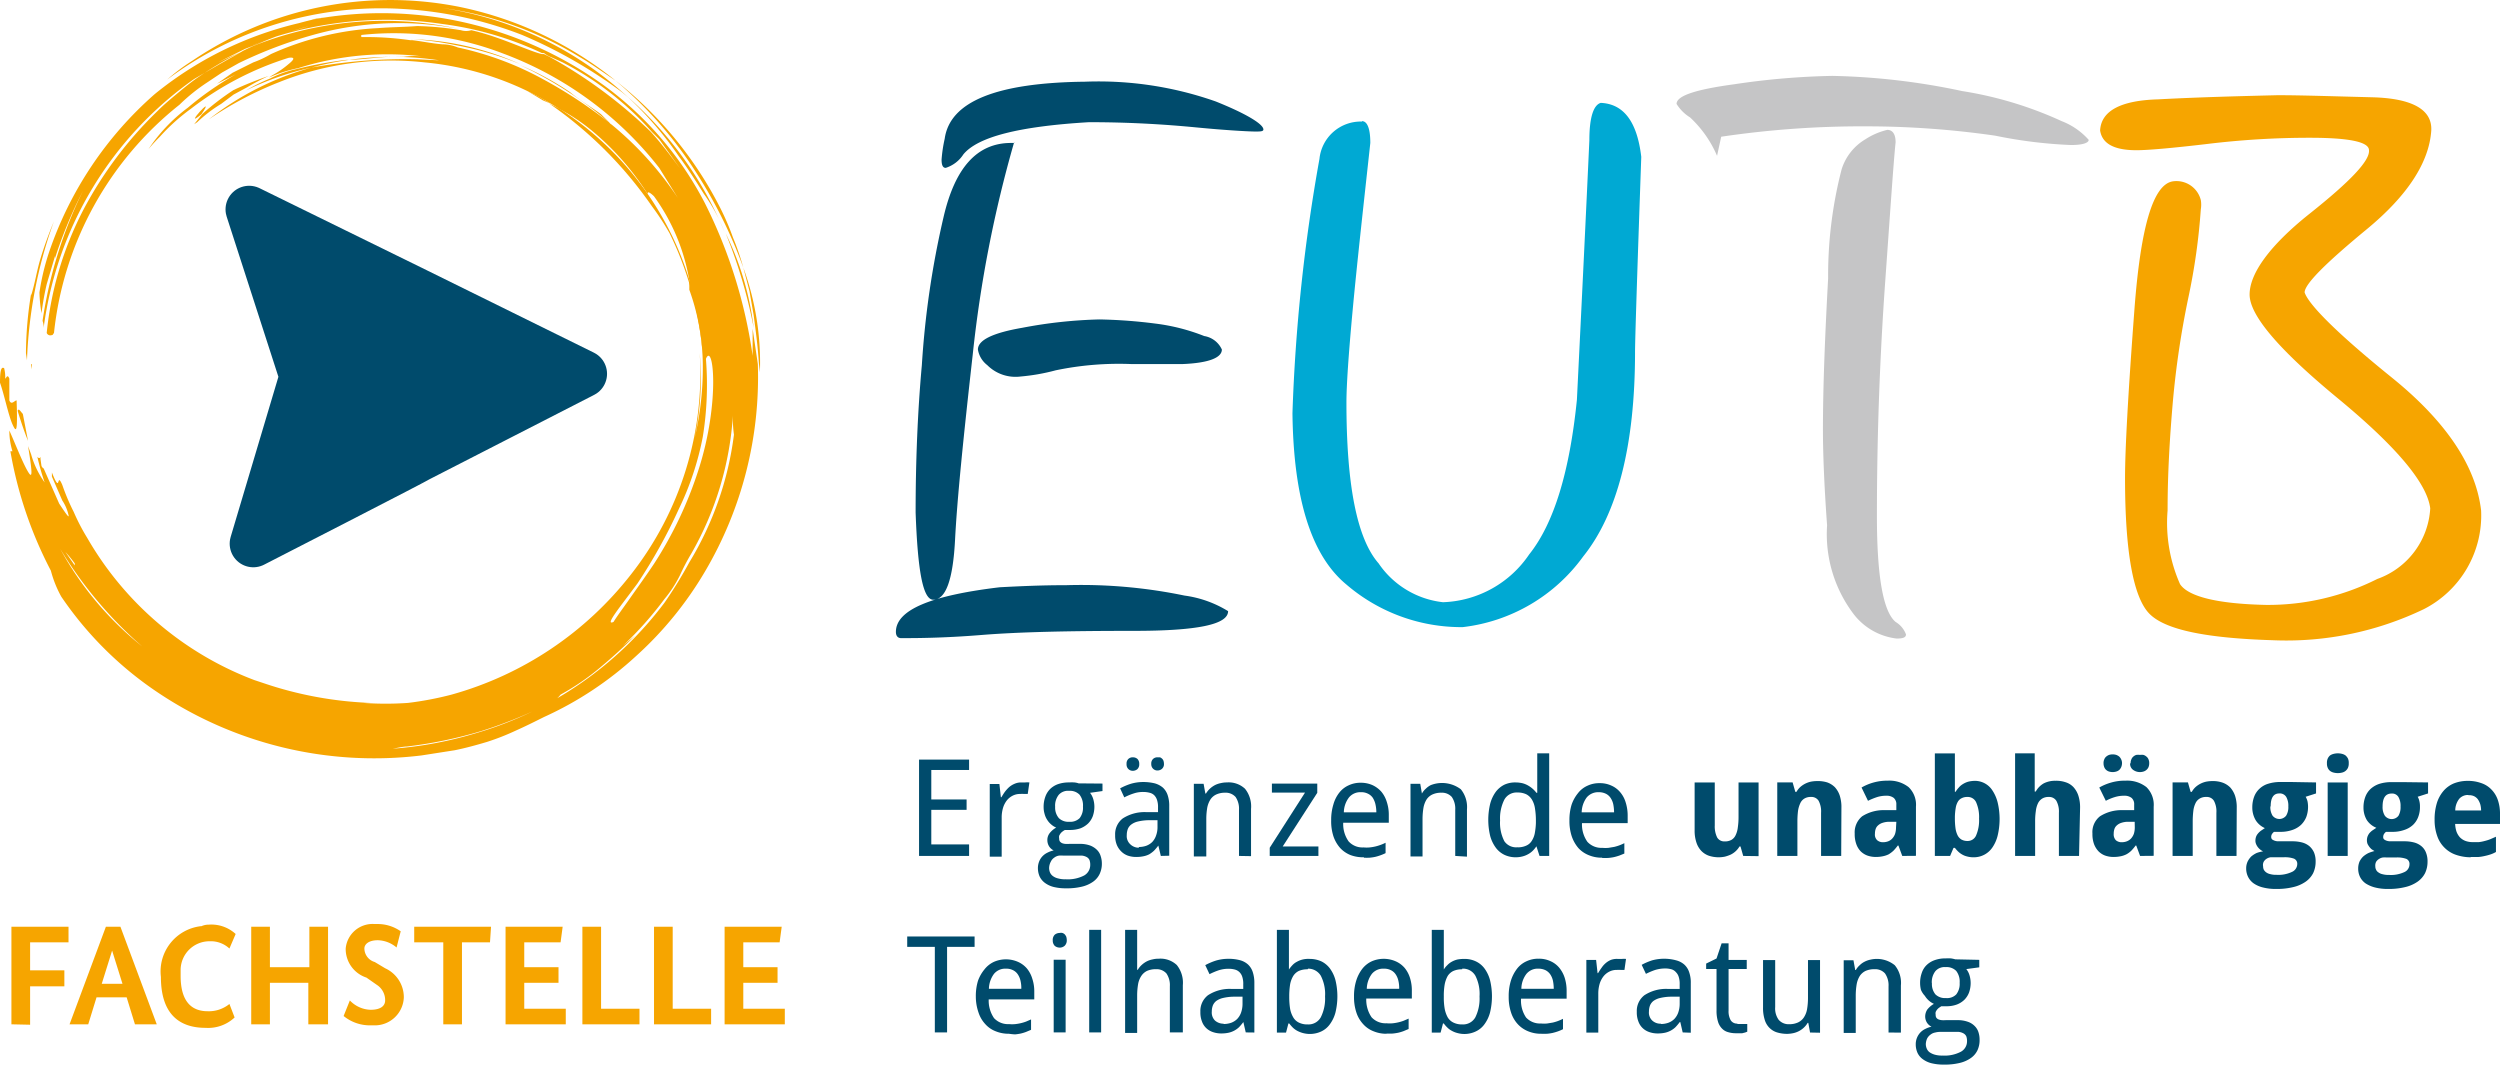 <?xml version="1.0" encoding="UTF-8"?>
<svg xmlns="http://www.w3.org/2000/svg" viewBox="0 0 240.82 102.57" width="240.82" height="102.57">
  <g transform="translate(0 .01)">
    <path d="m1.6 38.56c-.2 0-.5.5-.7 0v-2.1c-.2-.5-.3 0-.4 0a3.37 3.37 0 0 0 -.1-1c-.3-.2-.4.3-.4 1.4.4 1.1.8 3.1 1.2 4s.5.7.4-2.3zm1.1 3.9-.5-2.6c-.2-.2-.4-.6-.5-.3.3 1 .6 1.9 1 2.9zm.3-14v-.2a36.26 36.26 0 0 0 -.5 5.74l.1.7a43.77 43.77 0 0 1 2.6-13.4c-.49 1.18-.93 2.38-1.3 3.6s-.5 2.26-.9 3.56z" fill="#f6a500"></path>
    <path d="m3 35.06v.5c.1-.5.1-.5 0-.5z" fill="#f6a500"></path>
    <path d="m65.4 15.06c.9 1.2 1.7 2.5 2.4 3.6a16.74 16.74 0 0 1 2 3.7 35.12 35.12 0 0 0 -9.4-13.1 34.11 34.11 0 0 1 5 5.8zm7.8 20.8a26.72 26.72 0 0 0 -1.6-10.1l.6 2.3.4 2.3c.2 1.5.4 3 .5 4.6zm-.6-4.3a28.2 28.2 0 0 0 -2.7-9.1 47.34 47.34 0 0 1 2.7 9.1zm-50.1-22.9a24.84 24.84 0 0 0 -3 2.3l-.8 1 .3-.2a13.33 13.33 0 0 1 2.3-1.76l1.2-.9 1.3-.7a21 21 0 0 1 2.1-1.1 34.69 34.69 0 0 0 -3.4 1.36z" fill="#f6a500"></path>
    <path d="m19.4 11c1.6-2.34-2 1.66 0 0zm10.6-9.14h.3l1-.2z" fill="#f6a500"></path>
    <path d="m54.9 8.86a28.16 28.16 0 0 0 -4.8-2.6 36.88 36.88 0 0 1 8.8 5.74l-1-1c-.7-.54-1.9-1.24-3-2.14zm-38.4-.2a33.28 33.28 0 0 1 13.7-6.8 36.12 36.12 0 0 1 15 .4 36.9 36.9 0 0 1 12.9 5.9 32.54 32.54 0 0 1 9.8 11.4 47.49 47.49 0 0 1 4.6 14.7v-2.6l.5 3.4a36.86 36.86 0 0 1 -5.1 20 34.56 34.56 0 0 1 -6.6 8.1 33.56 33.56 0 0 1 -8.9 5.9c-1 .5-1.8.9-2.7 1.3a23.23 23.23 0 0 1 -2.8 1.1c-1 .3-2.1.6-3.1.8l-3.2.5a37.45 37.45 0 0 1 -25.6-6.2 34.25 34.25 0 0 1 -9.1-9.1 10.8 10.8 0 0 1 -1-2.5 39.1 39.1 0 0 1 -3.9-11.5h.2a6.78 6.78 0 0 1 -.3-2c.5 1.1 1.2 2.9 1.7 3.8s.6.7.1-2.3l.3.8a8.54 8.54 0 0 0 1.3 2.7 23.73 23.73 0 0 1 -.7-2.46c.1.1.2.2.3 0v.2l.1.7c.1.1.1.2.2.2l1.5 3.4c.6.9 1 1.5.9 1.1a4.24 4.24 0 0 0 -.6-1.4l-1-2.3v-.4c.9 2.3.4-.2 1 1.2a20.46 20.46 0 0 0 1.1 2.6 19.75 19.75 0 0 0 1.3 2.5 31.4 31.4 0 0 0 16.1 13.7l.9.3a36.12 36.12 0 0 0 10.3 1.9h-.7a30.85 30.85 0 0 0 4.3 0 31.42 31.42 0 0 0 4.2-.8 33.2 33.2 0 0 0 17.3-11.6 31.3 31.3 0 0 0 6.6-21.3 27.66 27.66 0 0 1 -.8 9.5 28.31 28.31 0 0 1 -1.4 4.1 25.87 25.87 0 0 0 1.4-4.2 29.45 29.45 0 0 0 1.1-8.3 21.82 21.82 0 0 0 -1.3-7.2v-.9a19.2 19.2 0 0 0 -3.4-8.1s-.7-.7-.6-.2a25.89 25.89 0 0 0 -5.6-6.3 18.11 18.11 0 0 0 -2.9-1.9 29 29 0 0 0 -13-4.5 29 29 0 0 0 -14 1.9 34 34 0 0 0 -6.8 3.6 28 28 0 0 1 9.9-5 50.51 50.51 0 0 1 10.2-.8l2.1.1a30 30 0 0 0 -12.3.7 28 28 0 0 0 -6.3 2.2 16.71 16.71 0 0 1 2.3-1.14 10.52 10.52 0 0 1 2.5-.9 39 39 0 0 1 4.8-.9c1.6 0 3.1-.3 4.6-.3h1a7.39 7.39 0 0 1 2.1 0 28.47 28.47 0 0 0 -12.3 1.1 13.25 13.25 0 0 0 -2.8.9l.3-.2a9.27 9.27 0 0 0 1.6-1.1c.5-.4.7-.7 0-.6a29.93 29.93 0 0 0 -9.4 4.9 19.23 19.23 0 0 0 -3 2.7c-.7.7-1.1 1.2-1.1 1.2a16.06 16.06 0 0 1 3.8-4 29.78 29.78 0 0 1 4.6-3.2l-1.8.9 1.5-1.06 2-1a9.76 9.76 0 0 0 1.7-.8 28.47 28.47 0 0 1 10.3-2.5c1.2-.1 2.5-.1 3.8-.2a29.56 29.56 0 0 1 4.2.4 1.7 1.7 0 0 0 1 0c2.7.6 5.5 2 6.8 2.3h.2l.6.3a45.58 45.58 0 0 1 9.7 7.2c1 1.1 1.9 2.3 2.8 3.5l-2-2.8-.7-.7a29.81 29.81 0 0 0 -8.6-6.7l-1.1-.5a2.44 2.44 0 0 1 -.7-.4h-.2a32.12 32.12 0 0 0 -9.6-2.8 36 36 0 0 0 -16.3 1.3c1.2-.5 2.6-.8 3.8-1.2a17.84 17.84 0 0 1 3.9-.7 32.38 32.38 0 0 0 -9.1 2.5l-1.3.5-2.6 1.3 2.4-1.1-2.3 1.3-2.4 1.4a34.85 34.85 0 0 0 -14.5 24 1.66 1.66 0 0 0 -.1-.7 42.28 42.28 0 0 1 3.9-12.54 42.42 42.42 0 0 0 -2.7 6.5v-.2l-.8 2.7a26.47 26.47 0 0 0 -.5 2.8 13.42 13.42 0 0 1 -.2-2 22.57 22.57 0 0 1 .9-3.8 35.34 35.34 0 0 1 10.2-15.3 34.39 34.39 0 0 1 14.9-7.06 32.17 32.17 0 0 0 -13.3 6.7zm-10.2 44.5.9 1.3v-.2a12 12 0 0 0 -.9-1.1zm7.4 9.1a39.37 39.37 0 0 1 -7.9-9.4 31.09 31.09 0 0 0 7.9 9.4zm56.9-22.26a30.73 30.73 0 0 1 -4 13.3 21 21 0 0 0 -1.1 2.1 11.66 11.66 0 0 1 -1.5 2.3 34.22 34.22 0 0 1 -4 4.5l1.2-1c-1.1 1.1-2.2 2.1-3.4 3.1a23.43 23.43 0 0 1 -3.8 2.6 2.83 2.83 0 0 1 -.8.7 44.21 44.21 0 0 1 -6.8 2.8 42.06 42.06 0 0 1 -7.2 1.5c-.5 0-1.6.3-2.6.4a17 17 0 0 1 -3.9-.2h.1c1.1 0 2.1 0 3.2.1a36.91 36.91 0 0 0 9.9-1.6 34.93 34.93 0 0 0 18.1-12.54 42 42 0 0 0 2.4-3.9 31.2 31.2 0 0 0 4.3-12.3 11 11 0 0 1 -.1-1.86zm-2.6-5.44a31.4 31.4 0 0 1 -.3 7.5 28 28 0 0 1 -2.3 6.94 51.14 51.14 0 0 1 -4 7.2c-1.7 2.3-3.2 4.1-2.3 3.7.3-.5.9-1.3 1.6-2.3s1.5-2.1 2.3-3.3a37.91 37.91 0 0 0 4.3-9.1c2.1-6.54 1.4-12.34.7-10.64zm-21.3-28a20.32 20.32 0 0 1 5.2 2.3 34.41 34.41 0 0 0 -5.2-2.3zm16.8 9.6a34.23 34.23 0 0 0 -15-11 29.24 29.24 0 0 0 -13.7-1.8v.2h.5a29.45 29.45 0 0 1 4.2.3h.2c.9.1 1.8.3 2.9.4a3.9 3.9 0 0 1 1.5.3 30.38 30.38 0 0 1 8.1 3 44.74 44.74 0 0 1 6.8 4.5 32.3 32.3 0 0 1 6.3 7zm-39.2-11.7a36.12 36.12 0 0 0 -5.4 3.1c-.7.5-1.3 1-1.9 1.5s-1.2 1-1.8 1.6a37.74 37.74 0 0 0 -7.2 9.6 32.79 32.79 0 0 0 -3.5 11.8.37.37 0 0 0 .48.21h.02c.1 0 .1-.1.2-.2a32.38 32.38 0 0 1 12.1-22l.1-.1a17.82 17.82 0 0 1 2.5-2l1.5-1 1.6-.9a42.88 42.88 0 0 1 7.1-2.7 30.56 30.56 0 0 1 14.1-.6 34 34 0 0 0 -19.9 1.69zm47.3 21.3a24.82 24.82 0 0 0 -1-2.9 23.82 23.82 0 0 0 -1.2-2.8 36.55 36.55 0 0 0 -10.1-12.3 38.47 38.47 0 0 1 7.6 8.6 45.89 45.89 0 0 1 4.7 9.4zm-15.8-20.3c1.2.7 2.3 1.5 3.5 2.3a35.22 35.22 0 0 0 -15-7.1 34 34 0 0 0 -25.8 5.2 18.32 18.32 0 0 0 -2.4 1.8 34.36 34.36 0 0 1 22.8-6.8 37.5 37.5 0 0 1 11.4 2.5 46.18 46.18 0 0 1 9.6 5.5l.6.5a33.77 33.77 0 0 0 -17.9-8.6 33.85 33.85 0 0 1 13.2 4.7zm-29.7-1.8-1.3.5a10.23 10.23 0 0 0 -1.5.7 9.33 9.33 0 0 1 1-.5zm13.4.1h.2a31.11 31.11 0 0 1 4.3.6 31 31 0 0 1 6.1 1.8 27.32 27.32 0 0 0 -10.6-2.4z" fill="#f6a500"></path>
    <path d="m50.8 8.76 1.5.9.7.3-1-.6z" fill="#f6a500"></path>
    <path d="m66.8 28.36a30.12 30.12 0 0 0 -12.9-17.9l-1-.5a38.82 38.82 0 0 1 9.9 9.9 24.7 24.7 0 0 1 1.7 2.6 32.33 32.33 0 0 1 3.2 11.8 28.47 28.47 0 0 0 -.9-5.8z" fill="#f6a500"></path>
    <path d="m24.4 52.36 4.8-16.1-5.2-16.1 16.1 7.9 16.1 7.94-16 8.2c.2-.04-15.8 8.16-15.8 8.16z" fill="#004b6c" stroke="#004b6c" stroke-linecap="round" stroke-linejoin="round" stroke-width="4.55"></path>
    <path d="m86.8 61.46c-.3 0-.5-.2-.5-.6 0-2.1 3.3-3.5 10-4.3 1.9-.1 4-.2 6.4-.2a49 49 0 0 1 11.4 1 10.7 10.7 0 0 1 4.2 1.5c0 1.3-3 1.9-9.1 1.9s-11 .1-14.7.4-6.4.3-7.7.3zm10.9-47.8a119.06 119.06 0 0 0 -4 20.5c-.9 8-1.5 13.9-1.7 17.8s-.9 5.8-2.1 5.8c-1 0-1.5-2.8-1.7-8.4 0-5 .2-9.8.6-14.2a86.23 86.23 0 0 1 2.1-14.3c1.1-4.7 3.2-7.1 6.5-7.1h.3zm-4.9 1.2a3.15 3.15 0 0 1 -1.7 1.3c-.3 0-.4-.3-.4-.8a13.6 13.6 0 0 1 .3-2c.5-3.6 5-5.4 13.5-5.5a34 34 0 0 1 12.6 1.9c3 1.2 4.6 2.2 4.6 2.7 0 .2-.3.2-.8.2s-2.6-.1-5.7-.4-6.5-.5-10.3-.5c-6.7.4-10.7 1.4-12.1 3.1zm2.3 20.3a2.38 2.38 0 0 1 -.9-1.5c0-.9 1.4-1.6 4.3-2.1a44.91 44.91 0 0 1 7.4-.8 48.68 48.68 0 0 1 5.4.4 19.1 19.1 0 0 1 4.7 1.2 2.26 2.26 0 0 1 1.7 1.3c0 .8-1.3 1.3-3.8 1.4h-4.9a29.82 29.82 0 0 0 -7.3.6 19.52 19.52 0 0 1 -3.4.6 3.84 3.84 0 0 1 -3.2-1.1z" fill="#004b6c"></path>
    <path d="m131.2 11.66c.5 0 .8.7.8 2.1-.7 6.4-1.3 11.8-1.7 16.1s-.6 7.3-.6 8.9c0 7.9 1 13.1 3.1 15.5a8.64 8.64 0 0 0 6.2 3.74 10.45 10.45 0 0 0 8.3-4.6c2.4-3 3.9-8 4.6-14.9.5-10.1.9-18.4 1.2-25 0-2.2.4-3.4 1.1-3.6 2.2.1 3.5 1.8 3.9 5.2-.4 11.4-.6 17.7-.6 18.8 0 9-1.7 15.6-5 19.7a16.69 16.69 0 0 1 -11.6 6.8 17 17 0 0 1 -11.2-4.1c-3.4-2.8-5.1-8.3-5.2-16.5a169.25 169.25 0 0 1 2.6-24.5 4 4 0 0 1 4.1-3.6z" fill="#00a9d3"></path>
    <path d="m165.4 15a10.9 10.9 0 0 0 -2.6-3.7 4 4 0 0 1 -1.3-1.3c0-.8 1.9-1.4 5.6-1.9a72.1 72.1 0 0 1 9.4-.8 65.68 65.68 0 0 1 12.5 1.46 36.59 36.59 0 0 1 9.6 2.9 6.73 6.73 0 0 1 2.6 1.8c0 .3-.6.5-1.7.5a45 45 0 0 1 -7.3-.9 87.18 87.18 0 0 0 -12.5-.9 92.38 92.38 0 0 0 -13.9 1zm12 1.3a5.15 5.15 0 0 1 2.3-2.9 6.64 6.64 0 0 1 2.1-.9c.5 0 .8.4.8 1.2-.2 1.9-.5 6.4-1 13.4s-.8 14.6-.8 22.6q0 8.7 1.8 10.2a2.36 2.36 0 0 1 1 1.2c0 .3-.3.4-.9.4a6.13 6.13 0 0 1 -4.1-2.3 12.74 12.74 0 0 1 -2.6-8.6c-.3-4.1-.4-7.2-.4-9.2 0-4.2.2-9.1.5-14.6a40.88 40.88 0 0 1 1.3-10.5z" fill="#c5c5c6"></path>
    <path d="m207.9 9.56c3.7-.2 7.5-.3 11.5-.4 2.2 0 5.2.1 9.1.2s5.8 1.2 5.7 3.2c-.2 3-2.2 6.2-6.2 9.5s-6 5.3-6 6.1c.4 1.2 3.2 4 8.4 8.2s8.1 8.5 8.6 12.8a10.13 10.13 0 0 1 -5.5 9.5 30.57 30.57 0 0 1 -14.6 3c-6.4-.2-10.4-1-11.9-2.6s-2.3-5.9-2.3-13q0-4.2.9-16.2c.6-8 1.8-12.1 3.7-12.4a2.42 2.42 0 0 1 2.7 1.8 2.72 2.72 0 0 1 0 .9 60.81 60.81 0 0 1 -1.2 8.5 86 86 0 0 0 -1.5 10.1c-.3 3.5-.5 6.9-.5 10.4a14.55 14.55 0 0 0 1.2 7.1c.8 1.2 3.6 1.9 8.3 2a23.4 23.4 0 0 0 10.7-2.5 7.68 7.68 0 0 0 5.1-6.8c-.3-2.4-3.2-5.9-8.9-10.6s-8.5-8-8.5-10 1.9-4.7 5.8-7.8 5.8-5.1 5.7-6.1q0-1.2-5.7-1.2a81.83 81.83 0 0 0 -9.9.6c-3.4.4-5.7.6-6.8.6-2.1 0-3.3-.6-3.5-1.9.1-1.9 2-2.9 5.6-3z" fill="#f6a500"></path>
    <path d="m1.1 98.66v-9.4h5.5v1.5h-3.7v2.7h3.3v1.54h-3.3v3.7zm11.9 0-.8-2.6h-2.9l-.8 2.6h-1.8l3.5-9.4h1.4l3.5 9.4zm-2.2-7.1-1 3.2h2z" fill="#f6a500"></path>
    <path d="m20.1 89.06a3.45 3.45 0 0 1 2.6.9l-.6 1.4a2.63 2.63 0 0 0 -1.9-.7 2.78 2.78 0 0 0 -2.8 2.7v.64c0 2.4 1 3.4 2.6 3.4a3.14 3.14 0 0 0 2.1-.7l.5 1.3a3.72 3.72 0 0 1 -2.8 1c-2.5 0-4.3-1.3-4.3-4.9a4.39 4.39 0 0 1 3.82-4.89h.08a1.66 1.66 0 0 1 .7-.15z" fill="#f6a500"></path>
    <path d="m31.6 98.66h-1.9v-4h-3.7v4h-1.8v-9.4h1.8v3.9h3.8v-3.9h1.8z" fill="#f6a500"></path>
    <path d="m38.2 91.26a2.91 2.91 0 0 0 -1.8-.7c-.9 0-1.3.4-1.3.8a1.38 1.38 0 0 0 1 1.3l1 .6a3.07 3.07 0 0 1 1.8 2.8 2.8 2.8 0 0 1 -2.9 2.7h-.3a4 4 0 0 1 -2.6-.9l.6-1.5a2.86 2.86 0 0 0 2 .9c1 0 1.4-.4 1.4-.9a1.75 1.75 0 0 0 -.8-1.5l-1-.7a2.9 2.9 0 0 1 -2-2.8 2.6 2.6 0 0 1 2.78-2.36h.22a3.86 3.86 0 0 1 2.3.7z" fill="#f6a500"></path>
    <path d="m47.2 90.76h-2.7v7.9h-1.8v-7.9h-2.8v-1.5h7.4zm6.8 0h-3.5v2.4h3.3v1.5h-3.3v2.5h4v1.5h-5.8v-9.4h5.5zm3.9-1.5v7.9h3.7v1.5h-5.5v-9.4zm6.9 0v7.9h3.7v1.5h-5.5v-9.4zm10.3 1.5h-3.5v2.4h3.3v1.5h-3.3v2.5h4v1.5h-5.8v-9.4h5.5z" fill="#f6a500"></path>
    <g fill="#004b6c">
      <path d="m93.35 82.44h-4.82v-9.28h4.82v1h-3.64v2.84h3.4v1h-3.4v3.33h3.64z"></path>
      <path d="m98.35 75.36h.41a2.67 2.67 0 0 1 .4 0l-.16 1.11h-.36a2 2 0 0 0 -.35 0 1.55 1.55 0 0 0 -.73.16 1.7 1.7 0 0 0 -.57.46 2.24 2.24 0 0 0 -.37.72 3.28 3.28 0 0 0 -.13.94v3.76h-1.15v-7h.93l.14 1.27h.06a5.69 5.69 0 0 1 .33-.52 3.47 3.47 0 0 1 .41-.45 2 2 0 0 1 .5-.31 1.57 1.57 0 0 1 .64-.14zm7.85.11v.72l-1.2.17a1.73 1.73 0 0 1 .3.57 2.59 2.59 0 0 1 .12.78 2.73 2.73 0 0 1 -.15.89 2 2 0 0 1 -.45.71 2.28 2.28 0 0 1 -.74.47 3.08 3.08 0 0 1 -1 .16h-.5a1.64 1.64 0 0 0 -.22.14 1.07 1.07 0 0 0 -.19.18 1.76 1.76 0 0 0 -.14.23.66.66 0 0 0 0 .28.45.45 0 0 0 .07.28.65.65 0 0 0 .21.16 1.08 1.08 0 0 0 .31.07 2.29 2.29 0 0 0 .37 0h1a2.82 2.82 0 0 1 1 .15 1.88 1.88 0 0 1 .66.41 1.38 1.38 0 0 1 .37.6 2.24 2.24 0 0 1 .12.73 2.3 2.3 0 0 1 -.21 1 1.91 1.91 0 0 1 -.63.75 3.09 3.09 0 0 1 -1.08.48 6.08 6.08 0 0 1 -1.53.16 4.77 4.77 0 0 1 -1.19-.13 2.39 2.39 0 0 1 -.84-.39 1.67 1.67 0 0 1 -.51-.61 2 2 0 0 1 -.17-.81 1.7 1.7 0 0 1 .13-.67 1.56 1.56 0 0 1 .33-.5 1.66 1.66 0 0 1 .49-.34 2.27 2.27 0 0 1 .57-.2 1.1 1.1 0 0 1 -.44-.39 1.12 1.12 0 0 1 -.17-.59 1.07 1.07 0 0 1 .21-.67 2.13 2.13 0 0 1 .64-.55 1.77 1.77 0 0 1 -.5-.32 1.82 1.82 0 0 1 -.38-.45 1.86 1.86 0 0 1 -.24-.56 2.23 2.23 0 0 1 -.09-.63 2.83 2.83 0 0 1 .16-1 2 2 0 0 1 .47-.76 2.11 2.11 0 0 1 .77-.47 3.17 3.17 0 0 1 1.06-.16 4 4 0 0 1 .49 0 1.58 1.58 0 0 1 .42.09zm-5.14 8.11a1.11 1.11 0 0 0 .08.44.85.85 0 0 0 .27.35 1.3 1.3 0 0 0 .49.23 2.5 2.5 0 0 0 .77.09 3.41 3.41 0 0 0 1.77-.37 1.16 1.16 0 0 0 .58-1 1.3 1.3 0 0 0 -.07-.48.62.62 0 0 0 -.25-.28 1.25 1.25 0 0 0 -.46-.15h-1.82a2 2 0 0 0 -.42 0 1 1 0 0 0 -.44.19.93.93 0 0 0 -.33.38 1.34 1.34 0 0 0 -.17.6zm.58-5.87a1.55 1.55 0 0 0 .36 1.09 1.31 1.31 0 0 0 1 .35 1.28 1.28 0 0 0 1-.35 1.63 1.63 0 0 0 .32-1.11 1.69 1.69 0 0 0 -.33-1.15 1.28 1.28 0 0 0 -1-.37 1.19 1.19 0 0 0 -1 .38 1.67 1.67 0 0 0 -.35 1.16zm10.18 4.73-.24-1a5 5 0 0 1 -.42.5 3 3 0 0 1 -.45.34 2.11 2.11 0 0 1 -.55.19 3.35 3.35 0 0 1 -.71.07 2.45 2.45 0 0 1 -.81-.13 1.69 1.69 0 0 1 -.64-.41 1.89 1.89 0 0 1 -.43-.65 2.4 2.4 0 0 1 -.15-.92 1.91 1.91 0 0 1 .73-1.6 3.87 3.87 0 0 1 2.24-.61h1.16v-.44a2.13 2.13 0 0 0 -.09-.71 1.17 1.17 0 0 0 -.26-.46.92.92 0 0 0 -.44-.25 2.25 2.25 0 0 0 -.58-.08 2.82 2.82 0 0 0 -1 .15 5.65 5.65 0 0 0 -.88.37l-.4-.87a5.91 5.91 0 0 1 1-.43 4.24 4.24 0 0 1 1.22-.18 4.7 4.7 0 0 1 1.12.13 2.09 2.09 0 0 1 .78.41 1.75 1.75 0 0 1 .46.73 3.16 3.16 0 0 1 .15 1.06v4.77zm-3.3-8.86a.6.6 0 0 1 .18-.49.61.61 0 0 1 .43-.15.66.66 0 0 1 .43.15.64.64 0 0 1 .18.49.63.63 0 0 1 -.18.5.67.67 0 0 1 -.43.16.59.59 0 0 1 -.61-.57.27.27 0 0 1 0-.09zm1.18 8a2.18 2.18 0 0 0 .72-.12 1.62 1.62 0 0 0 .57-.36 1.71 1.71 0 0 0 .37-.62 2.34 2.34 0 0 0 .14-.87v-.61h-.91a4.81 4.81 0 0 0 -1 .13 1.7 1.7 0 0 0 -.61.28 1 1 0 0 0 -.34.44 1.65 1.65 0 0 0 -.1.58 1.06 1.06 0 0 0 .31.86 1.18 1.18 0 0 0 .85.36zm1.2-8a.6.6 0 0 1 .18-.49.61.61 0 0 1 .43-.15h.23a.76.76 0 0 1 .19.12.56.56 0 0 1 .14.2.93.93 0 0 1 .05.29.59.59 0 0 1 -.19.5.67.67 0 0 1 -.42.16.59.59 0 0 1 -.61-.57.27.27 0 0 1 0-.09zm8.45 8.86v-4.44a2 2 0 0 0 -.33-1.24 1.27 1.27 0 0 0 -1-.41 2 2 0 0 0 -.86.17 1.37 1.37 0 0 0 -.56.48 2.3 2.3 0 0 0 -.31.8 6.56 6.56 0 0 0 -.09 1.08v3.61h-1.2v-7h.94l.17.94h.06a2.12 2.12 0 0 1 .38-.47 2.32 2.32 0 0 1 .48-.34 2.11 2.11 0 0 1 .55-.19 2.46 2.46 0 0 1 .6-.07 2.3 2.3 0 0 1 1.75.61 2.72 2.72 0 0 1 .58 1.94v4.55z"></path>
      <path d="m127 82.44h-4.69v-.79l3.4-5.31h-3.19v-.87h4.37v.89l-3.33 5.17h3.44z"></path>
      <path d="m131.38 82.57a3.48 3.48 0 0 1 -1.28-.21 2.74 2.74 0 0 1 -1-.68 3.32 3.32 0 0 1 -.65-1.12 4.65 4.65 0 0 1 -.22-1.53 5 5 0 0 1 .21-1.54 3.23 3.23 0 0 1 .56-1.13 2.37 2.37 0 0 1 .91-.72 2.65 2.65 0 0 1 1.17-.25 2.75 2.75 0 0 1 1.13.23 2.62 2.62 0 0 1 .85.63 2.83 2.83 0 0 1 .53 1 3.91 3.91 0 0 1 .19 1.27v.72h-4.39a2.88 2.88 0 0 0 .52 1.8 1.79 1.79 0 0 0 1.44.58 3 3 0 0 0 .6 0 4.51 4.51 0 0 0 .53-.09 4.13 4.13 0 0 0 .5-.15 4.25 4.25 0 0 0 .49-.21v1a4.4 4.4 0 0 1 -.5.21 4.13 4.13 0 0 1 -.5.15 4.51 4.51 0 0 1 -.53.08 5.27 5.27 0 0 1 -.56 0zm-.29-6.27a1.41 1.41 0 0 0 -1.14.5 2.42 2.42 0 0 0 -.5 1.44h3.13a3.48 3.48 0 0 0 -.09-.79 2 2 0 0 0 -.26-.62 1.19 1.19 0 0 0 -.47-.39 1.42 1.42 0 0 0 -.67-.14zm9.09 6.14v-4.44a2 2 0 0 0 -.33-1.24 1.27 1.27 0 0 0 -1-.41 2 2 0 0 0 -.87.17 1.37 1.37 0 0 0 -.56.48 2.28 2.28 0 0 0 -.3.8 6.56 6.56 0 0 0 -.09 1.08v3.61h-1.16v-7h.94l.16.94a1.74 1.74 0 0 1 .38-.47 1.94 1.94 0 0 1 .47-.34 3 3 0 0 1 2.9.4 2.72 2.72 0 0 1 .59 1.94v4.55zm7.82-.93a2.69 2.69 0 0 1 -.33.41 2 2 0 0 1 -.43.33 2.21 2.21 0 0 1 -.55.23 2.59 2.59 0 0 1 -.68.09 2.53 2.53 0 0 1 -1.08-.23 2.25 2.25 0 0 1 -.84-.69 3.42 3.42 0 0 1 -.54-1.12 6.63 6.63 0 0 1 0-3.13 3.42 3.42 0 0 1 .54-1.14 2.35 2.35 0 0 1 .84-.69 2.47 2.47 0 0 1 1.07-.21 3 3 0 0 1 .67.08 2.21 2.21 0 0 1 .55.23 2.64 2.64 0 0 1 .78.69h.08v-3.8h1.15v9.88h-.93zm-1.82.1a1.88 1.88 0 0 0 .81-.15 1.16 1.16 0 0 0 .54-.44 2.06 2.06 0 0 0 .31-.75 6.65 6.65 0 0 0 .11-1v-.27a7.3 7.3 0 0 0 -.09-1.14 2.27 2.27 0 0 0 -.29-.84 1.38 1.38 0 0 0 -.55-.52 1.93 1.93 0 0 0 -.85-.17 1.35 1.35 0 0 0 -1.26.69 4 4 0 0 0 -.41 2 3.86 3.86 0 0 0 .41 2 1.37 1.37 0 0 0 1.31.58zm8.14 1a3.22 3.22 0 0 1 -1.27-.24 2.74 2.74 0 0 1 -1-.68 3.47 3.47 0 0 1 -.64-1.12 4.66 4.66 0 0 1 -.23-1.53 5 5 0 0 1 .21-1.54 3.6 3.6 0 0 1 .61-1.1 2.37 2.37 0 0 1 .91-.72 2.65 2.65 0 0 1 1.17-.25 2.6 2.6 0 0 1 1.13.23 2.31 2.31 0 0 1 .85.63 2.7 2.7 0 0 1 .54 1 4.2 4.2 0 0 1 .19 1.27v.72h-4.4a2.9 2.9 0 0 0 .52 1.8 1.82 1.82 0 0 0 1.44.58 3 3 0 0 0 .6 0l.54-.09a4.13 4.13 0 0 0 .5-.15 5 5 0 0 0 .48-.21v1l-.47.19a4.91 4.91 0 0 1 -.51.15 4.51 4.51 0 0 1 -.53.08 4.56 4.56 0 0 1 -.64 0zm-.32-6.31a1.45 1.45 0 0 0 -1.15.5 2.5 2.5 0 0 0 -.49 1.44h3.12a4.15 4.15 0 0 0 -.08-.79 1.8 1.8 0 0 0 -.27-.62 1.16 1.16 0 0 0 -.46-.39 1.55 1.55 0 0 0 -.67-.14zm13.92 6.14-.26-.91h-.1a2 2 0 0 1 -.86.79 3.58 3.58 0 0 1 -.55.19 3.05 3.05 0 0 1 -.6.06 3 3 0 0 1 -.94-.15 1.88 1.88 0 0 1 -.73-.47 2.13 2.13 0 0 1 -.47-.81 3.57 3.57 0 0 1 -.17-1.17v-4.61h1.94v4.15a2.4 2.4 0 0 0 .23 1.15.79.79 0 0 0 .74.38 1.21 1.21 0 0 0 .64-.15 1 1 0 0 0 .4-.45 2.33 2.33 0 0 0 .21-.74 6.73 6.73 0 0 0 .07-1v-3.34h1.93v7.1zm9.44 0h-1.94v-4.15a2.18 2.18 0 0 0 -.23-1.15.8.8 0 0 0 -.74-.38 1.15 1.15 0 0 0 -.63.15 1 1 0 0 0 -.4.45 2.64 2.64 0 0 0 -.22.74 8.39 8.39 0 0 0 -.06 1v3.34h-1.94v-7.08h1.48l.26.91h.11a1.87 1.87 0 0 1 .37-.47 2.27 2.27 0 0 1 1-.51 3.05 3.05 0 0 1 .6-.06 3 3 0 0 1 1 .13 2 2 0 0 1 .73.46 2.27 2.27 0 0 1 .47.81 3.62 3.62 0 0 1 .16 1.18zm5.88 0-.37-1h-.06a5 5 0 0 1 -.42.5 3 3 0 0 1 -.45.34 2.31 2.31 0 0 1 -.56.19 3.35 3.35 0 0 1 -.71.07 2.45 2.45 0 0 1 -.8-.14 1.8 1.8 0 0 1 -.64-.41 1.93 1.93 0 0 1 -.42-.7 2.82 2.82 0 0 1 -.15-1 2 2 0 0 1 .72-1.67 3.85 3.85 0 0 1 2.16-.59h1.13v-.53a.8.8 0 0 0 -.25-.65 1.12 1.12 0 0 0 -.71-.21 3 3 0 0 0 -.89.13 6.77 6.77 0 0 0 -.88.36l-.62-1.28a4.93 4.93 0 0 1 2.53-.66 3 3 0 0 1 2 .62 2.35 2.35 0 0 1 .71 1.89v4.73zm-.57-3.29h-.67a2.05 2.05 0 0 0 -.65.1 1.14 1.14 0 0 0 -.43.24.79.79 0 0 0 -.24.35 1.43 1.43 0 0 0 -.07.46.74.74 0 0 0 .22.63.83.83 0 0 0 .56.19 1.43 1.43 0 0 0 .5-.09 1.05 1.05 0 0 0 .39-.27 1.29 1.29 0 0 0 .27-.45 2.1 2.1 0 0 0 .09-.61zm7.49-3.94a2 2 0 0 1 1.77.93 3.69 3.69 0 0 1 .5 1.15 6.88 6.88 0 0 1 0 3.19 3.49 3.49 0 0 1 -.51 1.15 2.15 2.15 0 0 1 -1.81.94 2.27 2.27 0 0 1 -.63-.08 1.74 1.74 0 0 1 -.49-.2 1.82 1.82 0 0 1 -.38-.29 3.17 3.17 0 0 1 -.3-.34h-.13l-.33.78h-1.47v-9.88h1.93v3.7h.07a2.45 2.45 0 0 1 .31-.41 1.55 1.55 0 0 1 .39-.33 2 2 0 0 1 .51-.23 2.8 2.8 0 0 1 .57-.08zm-.66 1.55a1.12 1.12 0 0 0 -.54.12.84.84 0 0 0 -.37.35 1.72 1.72 0 0 0 -.2.59 6 6 0 0 0 -.08.84v.2a7 7 0 0 0 .06.92 2.25 2.25 0 0 0 .2.67 1 1 0 0 0 .37.41 1.18 1.18 0 0 0 .58.14.88.88 0 0 0 .84-.55 3.66 3.66 0 0 0 .28-1.6 3.53 3.53 0 0 0 -.28-1.57.88.88 0 0 0 -.86-.52zm10.77 5.68h-1.94v-4.15a2.17 2.17 0 0 0 -.24-1.15.81.81 0 0 0 -.73-.38 1.15 1.15 0 0 0 -.63.15 1.11 1.11 0 0 0 -.41.45 2.33 2.33 0 0 0 -.21.74 6.73 6.73 0 0 0 -.07 1v3.34h-1.93v-9.88h1.89v3.68h.1a2 2 0 0 1 .79-.8 2.41 2.41 0 0 1 1.11-.24 2.82 2.82 0 0 1 1 .15 1.75 1.75 0 0 1 .73.46 2.27 2.27 0 0 1 .47.81 3.63 3.63 0 0 1 .17 1.18zm5.88 0-.37-1h-.06a5 5 0 0 1 -.42.5 2.19 2.19 0 0 1 -.46.34 2.11 2.11 0 0 1 -.55.19 3.51 3.51 0 0 1 -.72.07 2.45 2.45 0 0 1 -.8-.14 1.76 1.76 0 0 1 -.63-.41 2.1 2.1 0 0 1 -.43-.7 2.82 2.82 0 0 1 -.15-1 1.93 1.93 0 0 1 .73-1.67 3.85 3.85 0 0 1 2.16-.59h1.13v-.53a.8.8 0 0 0 -.25-.65 1.12 1.12 0 0 0 -.71-.21 3.06 3.06 0 0 0 -.9.13 4.7 4.7 0 0 0 -.87.36l-.63-1.28a5.07 5.07 0 0 1 1.18-.49 4.79 4.79 0 0 1 1.36-.17 3 3 0 0 1 2 .62 2.38 2.38 0 0 1 .7 1.89v4.73zm-3.52-8.92a.83.83 0 0 1 .07-.38.64.64 0 0 1 .19-.27.92.92 0 0 1 .27-.16 1.19 1.19 0 0 1 .7 0 1 1 0 0 1 .28.16.83.83 0 0 1 .19.27.84.84 0 0 1 .08.38 1 1 0 0 1 -.08.37.83.83 0 0 1 -.19.27.76.76 0 0 1 -.28.15 1.19 1.19 0 0 1 -.7 0 .72.72 0 0 1 -.27-.15.64.64 0 0 1 -.19-.27.94.94 0 0 1 -.07-.37zm3 5.63h-.63a2.05 2.05 0 0 0 -.65.1 1.14 1.14 0 0 0 -.43.24.79.79 0 0 0 -.24.35 1.43 1.43 0 0 0 -.07.46.81.81 0 0 0 .21.63.84.84 0 0 0 .57.19 1.37 1.37 0 0 0 .49-.09 1.09 1.09 0 0 0 .4-.27 1.38 1.38 0 0 0 .27-.45 2.1 2.1 0 0 0 .09-.61zm-.39-5.63a.83.83 0 0 1 .07-.38.64.64 0 0 1 .19-.27.78.78 0 0 1 .28-.16 1.09 1.09 0 0 1 .36 0 1 1 0 0 1 .34 0 .78.78 0 0 1 .28.16.6.6 0 0 1 .2.27.83.83 0 0 1 .07.38.94.94 0 0 1 -.07.37.77.77 0 0 1 -.48.42 1.12 1.12 0 0 1 -1-.16.71.71 0 0 1 -.29-.63zm10.2 8.92h-1.94v-4.15a2.18 2.18 0 0 0 -.23-1.15.8.8 0 0 0 -.74-.38 1.15 1.15 0 0 0 -.63.15 1 1 0 0 0 -.41.45 2.33 2.33 0 0 0 -.21.74 8.39 8.39 0 0 0 -.06 1v3.34h-1.94v-7.08h1.48l.26.91h.11a1.87 1.87 0 0 1 .37-.47 2.27 2.27 0 0 1 1-.51 3.05 3.05 0 0 1 .6-.06 2.82 2.82 0 0 1 1 .15 2 2 0 0 1 .73.46 2.36 2.36 0 0 1 .47.81 3.62 3.62 0 0 1 .16 1.18zm7.66-7.08v1.06l-1 .32a1.77 1.77 0 0 1 .18.45 2.73 2.73 0 0 1 .05.5 2.84 2.84 0 0 1 -.17 1 2.21 2.21 0 0 1 -.51.76 2.3 2.3 0 0 1 -.84.49 3.44 3.44 0 0 1 -1.19.18h-.57a1 1 0 0 0 -.2.22.53.53 0 0 0 -.07.28.35.35 0 0 0 .08.22.94.94 0 0 0 .22.12 1.08 1.08 0 0 0 .31.07h1.47a3.57 3.57 0 0 1 .92.12 1.83 1.83 0 0 1 .69.36 1.76 1.76 0 0 1 .44.61 2.25 2.25 0 0 1 .15.89 2.55 2.55 0 0 1 -.24 1.09 2.28 2.28 0 0 1 -.72.82 3.43 3.43 0 0 1 -1.19.52 6.52 6.52 0 0 1 -1.65.18 4.87 4.87 0 0 1 -1.26-.14 2.68 2.68 0 0 1 -.9-.39 1.7 1.7 0 0 1 -.54-.62 1.8 1.8 0 0 1 -.19-.82 1.55 1.55 0 0 1 .14-.67 1.9 1.9 0 0 1 .35-.49 2.48 2.48 0 0 1 .51-.33 3 3 0 0 1 .63-.16 1.4 1.4 0 0 1 -.26-.16 1.36 1.36 0 0 1 -.24-.24 1.22 1.22 0 0 1 -.17-.29.8.8 0 0 1 -.07-.34 1.15 1.15 0 0 1 .06-.37 1 1 0 0 1 .18-.31 1.79 1.79 0 0 1 .28-.27l.39-.26a2 2 0 0 1 -.89-.77 2.41 2.41 0 0 1 -.32-1.26 2.85 2.85 0 0 1 .18-1 2 2 0 0 1 .52-.77 2.11 2.11 0 0 1 .85-.48 3.82 3.82 0 0 1 1.16-.16h1.1zm-5.1 8.08a.81.81 0 0 0 .06.31.78.78 0 0 0 .22.26 1 1 0 0 0 .4.18 2.08 2.08 0 0 0 .61.07 3.07 3.07 0 0 0 1.49-.28.84.84 0 0 0 .51-.75.53.53 0 0 0 -.32-.53 2.6 2.6 0 0 0 -1-.13h-1.26a1 1 0 0 0 -.37.14.87.87 0 0 0 -.27.27.67.67 0 0 0 -.07.46zm.7-5.77a1.55 1.55 0 0 0 .21.89.83.83 0 0 0 1.31 0 1.55 1.55 0 0 0 .21-.89 1.69 1.69 0 0 0 -.2-.91.72.72 0 0 0 -.67-.34c-.56 0-.83.42-.83 1.25zm5.45-4.16a1 1 0 0 1 .08-.46.89.89 0 0 1 .22-.29 1 1 0 0 1 .34-.15 1.63 1.63 0 0 1 .82 0 1 1 0 0 1 .33.15 1.09 1.09 0 0 1 .23.29 1 1 0 0 1 .08.46 1 1 0 0 1 -.08.45.82.82 0 0 1 -.56.45 1.63 1.63 0 0 1 -.82 0 .89.89 0 0 1 -.34-.16.77.77 0 0 1 -.22-.29 1 1 0 0 1 -.08-.45zm2 8.93h-1.93v-7.08h1.93zm7.74-7.08v1.06l-1 .32a1.44 1.44 0 0 1 .17.45 2.07 2.07 0 0 1 .05.5 2.63 2.63 0 0 1 -.17 1 2.06 2.06 0 0 1 -.5.76 2.26 2.26 0 0 1 -.85.49 3.38 3.38 0 0 1 -1.18.18h-.57a.83.83 0 0 0 -.2.22.53.53 0 0 0 -.07.28.27.27 0 0 0 .08.22.72.72 0 0 0 .21.12 1.14 1.14 0 0 0 .32.07h1.47a3.57 3.57 0 0 1 .92.12 1.83 1.83 0 0 1 .69.36 1.48 1.48 0 0 1 .43.61 2.25 2.25 0 0 1 .15.89 2.55 2.55 0 0 1 -.24 1.09 2.28 2.28 0 0 1 -.72.82 3.43 3.43 0 0 1 -1.19.52 6.5 6.5 0 0 1 -1.64.18 4.87 4.87 0 0 1 -1.26-.14 3.05 3.05 0 0 1 -.91-.39 1.7 1.7 0 0 1 -.54-.62 1.81 1.81 0 0 1 -.18-.82 1.7 1.7 0 0 1 .13-.67 1.72 1.72 0 0 1 .36-.49 2.41 2.41 0 0 1 .5-.33 3.93 3.93 0 0 1 .58-.19l-.26-.16a1.31 1.31 0 0 1 -.23-.24 1.75 1.75 0 0 1 -.18-.29 1 1 0 0 1 -.06-.34 1.15 1.15 0 0 1 .06-.37 1.34 1.34 0 0 1 .17-.31 1.86 1.86 0 0 1 .29-.27l.39-.26a2 2 0 0 1 -.91-.73 2.33 2.33 0 0 1 -.33-1.26 2.85 2.85 0 0 1 .18-1 2 2 0 0 1 .52-.77 2.4 2.4 0 0 1 .85-.48 3.85 3.85 0 0 1 1.17-.16h1.1zm-5.08 8.09a.67.67 0 0 0 .07.31.56.56 0 0 0 .22.26 1 1 0 0 0 .4.18 2.08 2.08 0 0 0 .61.07 3.07 3.07 0 0 0 1.49-.27.82.82 0 0 0 .5-.75.52.52 0 0 0 -.31-.53 2.6 2.6 0 0 0 -1-.13h-.89a2.29 2.29 0 0 0 -.37 0 .93.93 0 0 0 -.36.14.9.9 0 0 0 -.28.27.79.79 0 0 0 -.08.45zm.7-5.77a1.55 1.55 0 0 0 .22.89.83.83 0 0 0 1.31 0 1.62 1.62 0 0 0 .2-.89 1.69 1.69 0 0 0 -.2-.91.7.7 0 0 0 -.66-.34c-.58 0-.87.41-.87 1.24zm8.49 4.89a4.42 4.42 0 0 1 -1.4-.23 2.84 2.84 0 0 1 -1.1-.67 2.88 2.88 0 0 1 -.72-1.13 4.59 4.59 0 0 1 -.26-1.6 5.31 5.31 0 0 1 .23-1.63 3.31 3.31 0 0 1 .66-1.17 2.67 2.67 0 0 1 1-.7 3.65 3.65 0 0 1 1.31-.23 3.7 3.7 0 0 1 1.28.21 2.4 2.4 0 0 1 1 .63 2.65 2.65 0 0 1 .61 1 4 4 0 0 1 .21 1.37v.94h-4.32a2.68 2.68 0 0 0 .13.74 1.72 1.72 0 0 0 .33.55 1.51 1.51 0 0 0 .52.34 2 2 0 0 0 .69.12h.61a3.47 3.47 0 0 0 .56-.11 3.74 3.74 0 0 0 .54-.17l.55-.24v1.47a2.94 2.94 0 0 1 -.51.23 4.94 4.94 0 0 1 -.55.15 4.09 4.09 0 0 1 -.61.1c-.22 0-.46 0-.76 0zm-.24-6a1.11 1.11 0 0 0 -.86.36 1.84 1.84 0 0 0 -.39 1.13h2.49a2.33 2.33 0 0 0 -.08-.59 1.77 1.77 0 0 0 -.23-.48 1 1 0 0 0 -.38-.31 1.14 1.14 0 0 0 -.52-.09z"></path>
      <path d="m91.23 99.44h-1.18v-8.24h-2.66v-1h6.49v1h-2.65z"></path>
      <path d="m97.19 99.57a3.31 3.31 0 0 1 -1.28-.24 2.57 2.57 0 0 1 -1-.69 3 3 0 0 1 -.65-1.11 4.68 4.68 0 0 1 -.26-1.53 5 5 0 0 1 .21-1.54 3.66 3.66 0 0 1 .63-1.1 2.47 2.47 0 0 1 .91-.72 2.88 2.88 0 0 1 2.3 0 2.43 2.43 0 0 1 .86.63 2.83 2.83 0 0 1 .53 1 3.91 3.91 0 0 1 .19 1.27v.72h-4.39a3 3 0 0 0 .51 1.8 1.83 1.83 0 0 0 1.45.58 3 3 0 0 0 .6 0 4.51 4.51 0 0 0 .53-.09 4.13 4.13 0 0 0 .5-.15l.49-.21v1l-.5.21a4.13 4.13 0 0 1 -.5.15 5 5 0 0 1 -.54.08 5.9 5.9 0 0 1 -.59-.06zm-.29-6.27a1.4 1.4 0 0 0 -1.15.5 2.5 2.5 0 0 0 -.49 1.44h3.12a3 3 0 0 0 -.08-.79 1.8 1.8 0 0 0 -.27-.62 1.16 1.16 0 0 0 -.46-.39 1.42 1.42 0 0 0 -.67-.14zm4.51-2.72a.7.7 0 0 1 .19-.55.74.74 0 0 1 .48-.17.57.57 0 0 1 .26 0 .61.61 0 0 1 .22.13.91.91 0 0 1 .15.23 1.13 1.13 0 0 1 .05.32.71.71 0 0 1 -.2.55.7.7 0 0 1 -.48.18.74.74 0 0 1 -.48-.17.72.72 0 0 1 -.19-.52zm1.24 8.86h-1.15v-7h1.15z"></path>
      <path d="m106.07 99.44h-1.15v-9.88h1.15z"></path>
      <path d="m112.69 99.44v-4.44a2 2 0 0 0 -.33-1.24 1.27 1.27 0 0 0 -1-.41 2.12 2.12 0 0 0 -.86.16 1.4 1.4 0 0 0 -.56.49 2.06 2.06 0 0 0 -.31.8 6.56 6.56 0 0 0 -.09 1.08v3.61h-1.16v-9.93h1.16v3.85h.06a1.91 1.91 0 0 1 .38-.47 2.32 2.32 0 0 1 .48-.34 2.11 2.11 0 0 1 .55-.19 2.46 2.46 0 0 1 .6-.07 2.3 2.3 0 0 1 1.75.61 2.72 2.72 0 0 1 .58 1.94v4.55zm7.31 0-.23-1a5 5 0 0 1 -.42.5 2.11 2.11 0 0 1 -1 .53 3.26 3.26 0 0 1 -.7.07 2.45 2.45 0 0 1 -.81-.13 1.73 1.73 0 0 1 -.64-.38 1.66 1.66 0 0 1 -.42-.65 2.4 2.4 0 0 1 -.15-.92 1.91 1.91 0 0 1 .73-1.6 3.82 3.82 0 0 1 2.23-.61h1.17v-.44a2.13 2.13 0 0 0 -.09-.71 1.08 1.08 0 0 0 -.27-.46 1 1 0 0 0 -.43-.25 2.33 2.33 0 0 0 -.59-.08 3.07 3.07 0 0 0 -1 .15 6.68 6.68 0 0 0 -.87.37l-.41-.87a5.91 5.91 0 0 1 1-.43 4.12 4.12 0 0 1 1.21-.18 4.24 4.24 0 0 1 1.12.13 1.89 1.89 0 0 1 .78.41 1.71 1.71 0 0 1 .46.72 3.27 3.27 0 0 1 .16 1.07v4.77zm-2.12-.81a2.18 2.18 0 0 0 .72-.12 1.62 1.62 0 0 0 .57-.36 1.73 1.73 0 0 0 .38-.62 2.56 2.56 0 0 0 .14-.87v-.66h-.91a4.81 4.81 0 0 0 -1 .13 1.83 1.83 0 0 0 -.62.28 1.09 1.09 0 0 0 -.33.44 1.65 1.65 0 0 0 -.1.58 1.09 1.09 0 0 0 .3.86 1.23 1.23 0 0 0 .82.31zm8.3-6.27a2.7 2.7 0 0 1 1.09.23 2.29 2.29 0 0 1 .83.68 3.37 3.37 0 0 1 .54 1.13 6.63 6.63 0 0 1 0 3.13 3.37 3.37 0 0 1 -.54 1.13 2.14 2.14 0 0 1 -.83.69 2.6 2.6 0 0 1 -2.32-.07 1.92 1.92 0 0 1 -.43-.32 3.9 3.9 0 0 1 -.33-.38h-.08l-.23.88h-.88v-9.9h1.16v3.82a3.29 3.29 0 0 1 .33-.41 1.54 1.54 0 0 1 .43-.33 2.18 2.18 0 0 1 .55-.22 2.46 2.46 0 0 1 .71-.06zm-.22 1a2.07 2.07 0 0 0 -.85.16 1.34 1.34 0 0 0 -.54.49 2.43 2.43 0 0 0 -.3.83 7.45 7.45 0 0 0 -.08 1.16 7.28 7.28 0 0 0 .08 1.14 2.48 2.48 0 0 0 .3.84 1.27 1.27 0 0 0 .54.51 1.82 1.82 0 0 0 .86.18 1.35 1.35 0 0 0 1.26-.69 4 4 0 0 0 .41-2 3.86 3.86 0 0 0 -.41-2 1.41 1.41 0 0 0 -1.23-.68zm7.62 6.21a3.22 3.22 0 0 1 -1.27-.24 2.57 2.57 0 0 1 -1-.69 3 3 0 0 1 -.65-1.11 4.66 4.66 0 0 1 -.23-1.53 5 5 0 0 1 .21-1.54 3.69 3.69 0 0 1 .59-1.15 2.47 2.47 0 0 1 .91-.72 2.88 2.88 0 0 1 2.3 0 2.43 2.43 0 0 1 .86.63 2.83 2.83 0 0 1 .53 1 4 4 0 0 1 .17 1.24v.72h-4.39a3 3 0 0 0 .51 1.8 1.83 1.83 0 0 0 1.45.58 3 3 0 0 0 .6 0 4.51 4.51 0 0 0 .53-.09 4.13 4.13 0 0 0 .5-.15l.49-.21v1l-.5.21a4.13 4.13 0 0 1 -.5.15 5 5 0 0 1 -.54.08 5.43 5.43 0 0 1 -.57 0zm-.28-6.27a1.4 1.4 0 0 0 -1.15.5 2.5 2.5 0 0 0 -.49 1.44h3.12a3 3 0 0 0 -.08-.79 1.8 1.8 0 0 0 -.27-.62 1.16 1.16 0 0 0 -.46-.39 1.42 1.42 0 0 0 -.67-.14zm7.77-.94a2.53 2.53 0 0 1 1.08.23 2.22 2.22 0 0 1 .84.68 3.37 3.37 0 0 1 .54 1.13 6.63 6.63 0 0 1 0 3.13 3.37 3.37 0 0 1 -.54 1.13 2.16 2.16 0 0 1 -.84.69 2.54 2.54 0 0 1 -1.76.15 2.18 2.18 0 0 1 -.55-.22 1.66 1.66 0 0 1 -.43-.32 2.43 2.43 0 0 1 -.33-.38h-.08l-.23.88h-.85v-9.9h1.16v3.82a1.86 1.86 0 0 1 .33-.41 1.7 1.7 0 0 1 .42-.33 2.18 2.18 0 0 1 .55-.22 3.47 3.47 0 0 1 .64-.06zm-.22 1a2.07 2.07 0 0 0 -.85.16 1.31 1.31 0 0 0 -.55.49 2.73 2.73 0 0 0 -.29.83 6.4 6.4 0 0 0 -.08 1.16 6.25 6.25 0 0 0 .08 1.14 2.79 2.79 0 0 0 .29.84 1.29 1.29 0 0 0 .55.51 1.82 1.82 0 0 0 .86.18 1.35 1.35 0 0 0 1.26-.69 4.06 4.06 0 0 0 .4-2 3.85 3.85 0 0 0 -.4-2 1.37 1.37 0 0 0 -1.27-.68zm7.62 6.21a3.22 3.22 0 0 1 -1.27-.24 2.76 2.76 0 0 1 -1-.69 3 3 0 0 1 -.64-1.11 4.66 4.66 0 0 1 -.23-1.53 5 5 0 0 1 .21-1.54 3.69 3.69 0 0 1 .59-1.15 2.37 2.37 0 0 1 .91-.72 2.65 2.65 0 0 1 1.17-.25 2.6 2.6 0 0 1 1.13.23 2.31 2.31 0 0 1 .85.63 2.94 2.94 0 0 1 .54 1 4.19 4.19 0 0 1 .18 1.27v.72h-4.39a2.9 2.9 0 0 0 .48 1.81 1.82 1.82 0 0 0 1.44.58 3 3 0 0 0 .6 0l.54-.09a4.13 4.13 0 0 0 .5-.15 5 5 0 0 0 .48-.21v1a4.25 4.25 0 0 1 -.49.21 4.91 4.91 0 0 1 -.51.15 4.51 4.51 0 0 1 -.53.08c-.16 0-.36.01-.56 0zm-.28-6.27a1.4 1.4 0 0 0 -1.15.5 2.41 2.41 0 0 0 -.49 1.44h3.12a4.15 4.15 0 0 0 -.08-.79 1.8 1.8 0 0 0 -.27-.62 1.23 1.23 0 0 0 -.46-.39 1.55 1.55 0 0 0 -.67-.14zm7.63-.94h.42a2.54 2.54 0 0 1 .39 0l-.15 1.06h-.37a2 2 0 0 0 -.35 0 1.55 1.55 0 0 0 -.73.16 1.7 1.7 0 0 0 -.57.46 2.24 2.24 0 0 0 -.37.72 3.33 3.33 0 0 0 -.13.94v3.76h-1.15v-7h.94l.14 1.27h.05a5.8 5.8 0 0 1 .34-.52 2.15 2.15 0 0 1 .4-.45 1.88 1.88 0 0 1 .51-.31 1.69 1.69 0 0 1 .63-.09zm6.27 7.08-.23-1h-.05a5 5 0 0 1 -.42.5 2.11 2.11 0 0 1 -1 .53 3.26 3.26 0 0 1 -.7.07 2.45 2.45 0 0 1 -.81-.13 1.73 1.73 0 0 1 -.64-.38 1.66 1.66 0 0 1 -.42-.65 2.4 2.4 0 0 1 -.15-.92 1.91 1.91 0 0 1 .73-1.6 3.82 3.82 0 0 1 2.23-.61h1.17v-.44a2.13 2.13 0 0 0 -.09-.71 1.08 1.08 0 0 0 -.27-.46.9.9 0 0 0 -.43-.28 2.33 2.33 0 0 0 -.59-.08 3.37 3.37 0 0 0 -1 .15 6.68 6.68 0 0 0 -.87.37l-.41-.87a5.91 5.91 0 0 1 1-.43 4.39 4.39 0 0 1 2.33 0 1.89 1.89 0 0 1 .78.41 1.71 1.71 0 0 1 .46.72 3 3 0 0 1 .16 1.07v4.77zm-2.09-.81a2.16 2.16 0 0 0 .71-.12 1.62 1.62 0 0 0 .57-.36 1.73 1.73 0 0 0 .38-.62 2.56 2.56 0 0 0 .14-.87v-.66h-.91a4.81 4.81 0 0 0 -1 .13 1.83 1.83 0 0 0 -.62.28 1.09 1.09 0 0 0 -.33.44 1.65 1.65 0 0 0 -.1.58 1.06 1.06 0 0 0 .31.86 1.17 1.17 0 0 0 .87.31zm7.36 0h.95v.74l-.21.08-.28.07h-.64a2.58 2.58 0 0 1 -.73-.11 1.25 1.25 0 0 1 -.58-.35 1.57 1.57 0 0 1 -.38-.66 3.54 3.54 0 0 1 -.14-1.07v-4h-1v-.52l1-.49.49-1.46h.67v1.6h1.75v.87h-1.75v4a1.76 1.76 0 0 0 .2.93.71.71 0 0 0 .65.33zm7 .82-.17-.93h-.06a2.12 2.12 0 0 1 -.38.47 2.14 2.14 0 0 1 -1 .52 3.07 3.07 0 0 1 -.6.07 3.37 3.37 0 0 1 -1-.15 1.75 1.75 0 0 1 -.73-.46 1.82 1.82 0 0 1 -.44-.79 3.71 3.71 0 0 1 -.15-1.15v-4.56h1.17v4.53a1.86 1.86 0 0 0 .34 1.23 1.26 1.26 0 0 0 1 .42 2 2 0 0 0 .86-.17 1.37 1.37 0 0 0 .56-.48 2.07 2.07 0 0 0 .31-.79 6.56 6.56 0 0 0 .09-1.08v-3.66h1.16v7zm7.56 0v-4.45a2 2 0 0 0 -.34-1.24 1.27 1.27 0 0 0 -1-.41 2.12 2.12 0 0 0 -.86.16 1.43 1.43 0 0 0 -.57.49 2.28 2.28 0 0 0 -.3.8 6.56 6.56 0 0 0 -.09 1.08v3.61h-1.16v-7h.94l.17.94h.06a1.74 1.74 0 0 1 .38-.47 1.82 1.82 0 0 1 .48-.34 2.11 2.11 0 0 1 .55-.19 2.74 2.74 0 0 1 2.34.54 2.66 2.66 0 0 1 .59 1.94v4.55zm8.74-7v.72l-1.25.17a1.73 1.73 0 0 1 .3.57 2.59 2.59 0 0 1 .12.78 2.73 2.73 0 0 1 -.15.89 2 2 0 0 1 -.45.71 2.11 2.11 0 0 1 -.75.47 2.83 2.83 0 0 1 -1 .16h-.48l-.21.14a1.07 1.07 0 0 0 -.19.18 1.09 1.09 0 0 0 -.14.23.66.66 0 0 0 0 .28.45.45 0 0 0 .07.28.47.47 0 0 0 .21.16 1.08 1.08 0 0 0 .31.07 2.29 2.29 0 0 0 .37 0h1.12a2.82 2.82 0 0 1 1 .15 1.67 1.67 0 0 1 .67.41 1.44 1.44 0 0 1 .37.6 2.27 2.27 0 0 1 .11.73 2.29 2.29 0 0 1 -.2 1 1.91 1.91 0 0 1 -.63.75 3.09 3.09 0 0 1 -1.08.48 6.08 6.08 0 0 1 -1.53.16 4.77 4.77 0 0 1 -1.19-.13 2.39 2.39 0 0 1 -.84-.39 1.58 1.58 0 0 1 -.51-.61 2 2 0 0 1 -.17-.81 1.65 1.65 0 0 1 .46-1.17 1.66 1.66 0 0 1 .49-.34 2.27 2.27 0 0 1 .57-.2 1.1 1.1 0 0 1 -.44-.39 1.12 1.12 0 0 1 -.17-.59 1.22 1.22 0 0 1 .2-.67 2.25 2.25 0 0 1 .64-.55 2 2 0 0 1 -.87-.77 2 2 0 0 1 -.38-.58 2.72 2.72 0 0 1 -.08-.63 2.83 2.83 0 0 1 .16-1 1.87 1.87 0 0 1 .47-.76 2.11 2.11 0 0 1 .77-.47 3.05 3.05 0 0 1 1.08-.17 4 4 0 0 1 .49 0 3.15 3.15 0 0 1 .42.09zm-5.15 8.11a1.12 1.12 0 0 0 .09.44.85.85 0 0 0 .27.35 1.69 1.69 0 0 0 .49.23 2.5 2.5 0 0 0 .77.09 3.35 3.35 0 0 0 1.76-.37 1.14 1.14 0 0 0 .59-1 1.3 1.3 0 0 0 -.07-.48.64.64 0 0 0 -.26-.28 1.25 1.25 0 0 0 -.46-.15h-1.81a1.76 1.76 0 0 0 -.46.06 1 1 0 0 0 -.44.19 1.12 1.12 0 0 0 -.34.38 1.43 1.43 0 0 0 -.13.54zm.59-5.87a1.55 1.55 0 0 0 .34 1.09 1.31 1.31 0 0 0 1 .35 1.23 1.23 0 0 0 1-.35 1.64 1.64 0 0 0 .33-1.11 1.69 1.69 0 0 0 -.33-1.15 1.28 1.28 0 0 0 -1-.37 1.19 1.19 0 0 0 -1 .38 1.71 1.71 0 0 0 -.35 1.18z"></path>
    </g>
  </g>
</svg>
